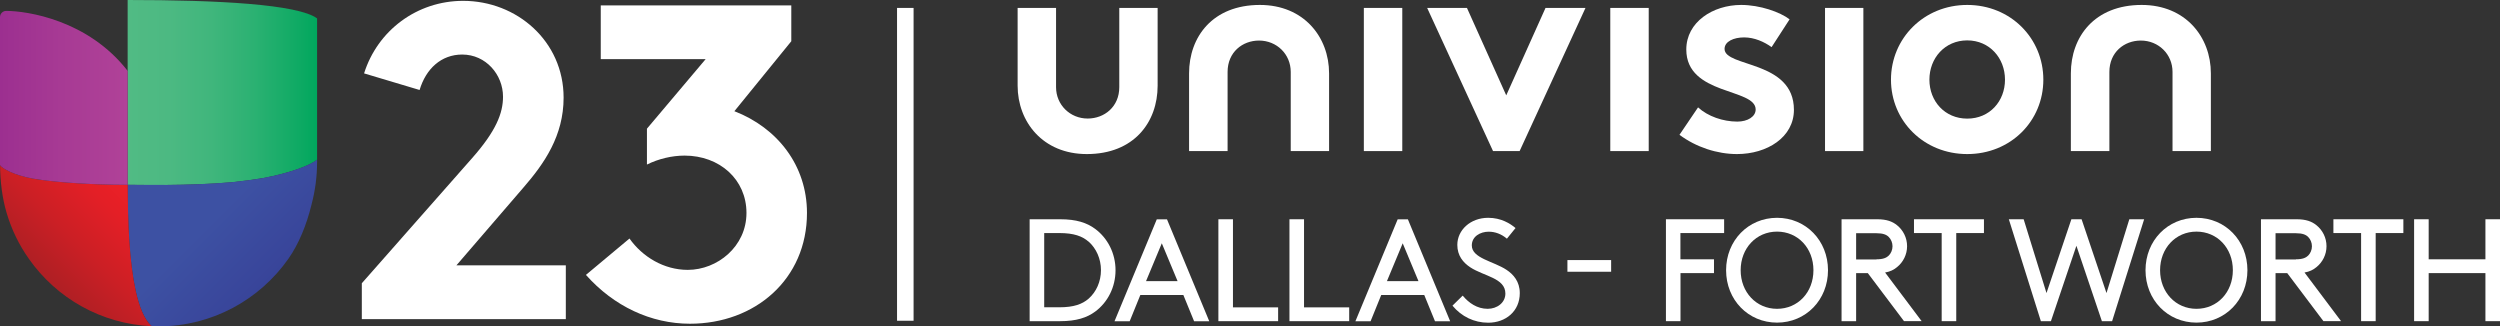 <?xml version="1.0" encoding="UTF-8"?><svg id="Layer_1" xmlns="http://www.w3.org/2000/svg" xmlns:xlink="http://www.w3.org/1999/xlink" viewBox="0 0 293.38 38.3"><rect x="0" y="0" width="293.38" height="38.3" fill="#333333" stroke="none"/><defs><style>.cls-1{fill:url(#linear-gradient);}.cls-1,.cls-2,.cls-3,.cls-4,.cls-5{stroke-width:0px;}.cls-2{fill:url(#linear-gradient-4);}.cls-3{fill:url(#linear-gradient-2);}.cls-4{fill:url(#linear-gradient-3);}.cls-5{fill:#fff;}</style><linearGradient id="linear-gradient" x1="14.98" y1="10.86" x2="37.21" y2="10.86" gradientUnits="userSpaceOnUse"><stop offset="0" stop-color="#51bb84"/><stop offset=".22" stop-color="#4cb982"/><stop offset=".44" stop-color="#40b67c"/><stop offset=".67" stop-color="#2bb172"/><stop offset=".9" stop-color="#0faa64"/><stop offset="1" stop-color="#00a75d"/></linearGradient><linearGradient id="linear-gradient-2" x1="17.83" y1="18.84" x2="31.81" y2="32.81" gradientUnits="userSpaceOnUse"><stop offset=".5" stop-color="#3d51a3"/><stop offset=".92" stop-color="#39469b"/><stop offset="1" stop-color="#384499"/></linearGradient><linearGradient id="linear-gradient-3" x1="5.16" y1="32.57" x2="15.51" y2="22.22" gradientUnits="userSpaceOnUse"><stop offset="0" stop-color="#ae1f24"/><stop offset=".38" stop-color="#cb1f25"/><stop offset=".76" stop-color="#e31f26"/><stop offset="1" stop-color="#ec2027"/></linearGradient><linearGradient id="linear-gradient-4" x1="14.98" y1="11.49" x2="0" y2="11.49" gradientUnits="userSpaceOnUse"><stop offset="0" stop-color="#b04298"/><stop offset=".52" stop-color="#a73a94"/><stop offset="1" stop-color="#9c2f90"/></linearGradient></defs><polygon class="cls-5" points="105.27 37.64 107.21 37.64 107.21 .93 105.27 .93 105.27 2.87 105.27 37.64"/><polygon class="cls-5" points="164.56 17.73 160.05 17.73 160.05 3.26 160.05 .93 164.56 .93 164.56 17.73"/><polygon class="cls-5" points="193.48 17.73 188.97 17.73 188.97 3.26 188.97 .93 193.48 .93 193.48 17.73"/><polygon class="cls-5" points="218.67 17.73 214.17 17.73 214.17 3.26 214.17 .93 218.67 .93 218.67 17.73"/><path class="cls-5" d="M144.06,17.73v-9.29c0-2.31,1.74-3.68,3.69-3.68,2.08,0,3.72,1.6,3.72,3.68v9.29h4.5v-9.12c0-4.26-2.96-8.03-8.12-8.03-5.54,0-8.31,3.74-8.31,8.03v9.12h4.52Z"/><path class="cls-5" d="M247.54,17.73v-9.29c0-2.31,1.74-3.68,3.69-3.68,2.08,0,3.72,1.6,3.72,3.68v9.29h4.5v-9.12c0-4.26-2.96-8.03-8.12-8.03-5.54,0-8.31,3.74-8.31,8.03v9.12h4.52Z"/><polygon class="cls-5" points="176.76 11.19 181.37 .93 186.06 .93 178.33 17.73 175.21 17.73 167.48 .93 172.15 .93 176.76 11.19"/><path class="cls-5" d="M199.28,12.61c1.14,1.04,2.91,1.66,4.6,1.66,1.22,0,2.15-.59,2.15-1.42,0-2.53-8.14-1.63-8.14-7.04,0-3.22,3.12-5.23,6.44-5.23,2.19,0,4.57.83,5.68,1.69l-2.11,3.26c-.87-.62-2.01-1.14-3.23-1.14s-2.29.48-2.29,1.35c0,2.18,8.14,1.31,8.14,7.15,0,3.22-3.15,5.19-6.68,5.19-2.32,0-4.79-.8-6.75-2.26l2.18-3.22Z"/><path class="cls-5" d="M230.86.58c5.09,0,8.93,3.91,8.93,8.77s-3.84,8.73-8.93,8.73-8.95-3.88-8.95-8.73,3.86-8.77,8.95-8.77M230.86,13.92c2.64,0,4.43-2.05,4.43-4.57s-1.8-4.61-4.43-4.61-4.44,2.08-4.44,4.61,1.81,4.57,4.44,4.57"/><path class="cls-5" d="M131.35.93v9.3c0,2.3-1.75,3.68-3.71,3.68-2.07,0-3.71-1.61-3.71-3.68V.93h-4.51v9.12c0,4.25,2.96,8.03,8.12,8.03,5.54,0,8.31-3.74,8.31-8.03V.93h-4.5Z"/><path class="cls-1" d="M14.98,0v21.69h0c1.08,0,7.11.15,12.21-.3,1.29-.13,2.54-.3,3.74-.5,2.94-.56,5.42-1.43,6.28-2.15V2.16C34.97.5,25.55,0,14.98,0Z"/><path class="cls-3" d="M37.21,19.01v-.28c-.86.72-3.34,1.59-6.28,2.15-1.2.21-2.45.37-3.74.5-5.11.45-11.13.3-12.21.3,0,.13,0,.25,0,.37,0,.86.01,1.6.03,2.44,0,.22.01.45.02.69.03,1.05.08,2.1.14,3.11.14,2.15.38,4.16.75,5.84.42,1.88,1.01,3.34,1.83,4.11.01.01.03.03.04.04.27.01.54.02.81.02,6.31,0,11.88-3.14,15.25-7.94,1.21-1.73,2.14-3.99,2.71-6.36.42-1.59.65-3.25.65-4.97,0,0,0,0,0,0,0,0,0-.01,0-.02,0,0,0,0,0,0Z"/><path class="cls-4" d="M17.76,38.25c-.83-.78-1.42-2.24-1.83-4.11-.37-1.68-.61-3.69-.75-5.84-.07-1.01-.11-2.06-.14-3.11,0-.24-.01-.47-.02-.69-.02-.84-.03-1.58-.03-2.44,0-.12,0-.24,0-.37h0c-4.9,0-9.15-.37-11.18-.74-2.14-.39-3.56-1.17-3.8-1.57,0,1.83.26,3.91.76,5.58.58,1.97,1.47,3.8,2.63,5.43,3.22,4.58,8.46,7.63,14.42,7.89-.01-.01-.03-.03-.04-.04Z"/><path class="cls-2" d="M.72,1.28C.32,1.28,0,1.61,0,2.01v17.37c.25.4,1.67,1.18,3.8,1.57.33.06.72.12,1.16.18,2.27.3,5.91.56,10.02.56v-13.37C10.35,2.35,3.18,1.28.72,1.28Z"/><path class="cls-5" d="M120.75,37.73v-11.8M122.43,27.53v8.6"/><path class="cls-5" d="M42.72,8.63C44.3,3.58,48.93.1,54.35.1c6.31,0,11.79,4.74,11.79,11.36,0,4.47-2.26,7.73-4.74,10.58l-7.84,9.1h12.84v6.31h-23.94v-4.21l12.94-14.68c2.84-3.21,3.63-5.31,3.63-7.21,0-2.58-2-4.95-4.79-4.95-2.47,0-4.26,1.68-5,4.16l-6.52-1.95Z"/><path class="cls-5" d="M73.87,27.99c1.53,2.16,4.05,3.68,6.84,3.68,3.47,0,6.89-2.74,6.89-6.68s-3.16-6.73-7.26-6.73c-1.47,0-3.05.37-4.42,1.05v-4.21l6.89-8.16h-12.31V.63h22.36v4.21l-6.68,8.21c5.05,1.95,8.52,6.37,8.52,11.94,0,7.79-6.1,13-13.73,13-4.58,0-8.94-2.05-12.21-5.73l5.1-4.26Z"/><path class="cls-5" d="M120.83,37.69v-11.96h3.59c1.9,0,3.13.41,4.1,1.13,1.47,1.09,2.39,2.87,2.39,4.85s-.91,3.76-2.38,4.85c-.97.72-2.22,1.13-4.12,1.13h-3.59ZM127.75,28.36c-.75-.65-1.74-1.01-3.42-1.01h-1.79v8.71h1.79c1.67,0,2.67-.36,3.42-1.01.91-.8,1.45-2.02,1.45-3.35s-.55-2.55-1.45-3.35Z"/><path class="cls-5" d="M138.86,34.62h-5.04l-1.25,3.08h-1.78l4.96-11.96h1.2l4.96,11.96h-1.78l-1.26-3.08ZM134.5,32.99h3.69l-1.85-4.44-1.85,4.44Z"/><path class="cls-5" d="M144.69,36.07h5.3v1.62h-7.01v-11.96h1.71v10.34Z"/><path class="cls-5" d="M153.03,36.07h5.3v1.62h-7.01v-11.96h1.71v10.34Z"/><path class="cls-5" d="M167.13,34.62h-5.04l-1.25,3.08h-1.78l4.96-11.96h1.2l4.96,11.96h-1.78l-1.26-3.08ZM162.77,32.99h3.69l-1.85-4.44-1.85,4.44Z"/><path class="cls-5" d="M171.66,34.7c.7.85,1.69,1.54,2.92,1.54,1.11,0,2.08-.72,2.08-1.79,0-1.83-2.53-2.03-4.12-3.08-.85-.56-1.52-1.38-1.52-2.63,0-1.74,1.54-3.18,3.62-3.18,1.52,0,2.58.67,3.21,1.2l-1.01,1.25c-.65-.55-1.38-.82-2.14-.82-.99,0-1.98.56-1.98,1.61,0,1.52,2.55,1.85,4.08,2.87.8.53,1.55,1.37,1.55,2.73,0,2.1-1.62,3.47-3.71,3.47-1.64,0-3.13-.72-4.19-2l1.18-1.16Z"/><path class="cls-5" d="M189.07,30.52v1.37h-5.13v-1.37h5.13Z"/><path class="cls-5" d="M201.14,30.43v1.62h-3.93v5.64h-1.71v-11.96h6.83v1.62h-5.13v3.08h3.93Z"/><path class="cls-5" d="M208.54,25.56c3.38,0,5.98,2.67,5.98,6.15s-2.6,6.15-5.98,6.15-5.98-2.67-5.98-6.15,2.6-6.15,5.98-6.15ZM208.54,36.24c2.44,0,4.27-1.93,4.27-4.53s-1.83-4.53-4.27-4.53-4.27,1.95-4.27,4.53,1.83,4.53,4.27,4.53Z"/><path class="cls-5" d="M217.82,32.05v5.64h-1.71v-11.96h4.19c1.09,0,1.78.26,2.32.7.72.58,1.18,1.47,1.18,2.46s-.46,1.88-1.18,2.46c-.38.31-.8.53-1.4.63l4.29,5.71h-2.07l-4.25-5.64h-1.37ZM220.21,30.43c.77,0,1.16-.17,1.44-.44.27-.27.44-.67.44-1.09s-.17-.82-.44-1.09c-.27-.27-.67-.44-1.44-.44h-2.39v3.08h2.39Z"/><path class="cls-5" d="M224.62,25.73h8.2v1.62h-3.25v10.34h-1.71v-10.34h-3.25v-1.62Z"/><path class="cls-5" d="M240.7,37.69h-1.2l-3.76-11.96h1.74l2.68,8.66,2.92-8.66h1.2l2.92,8.66,2.68-8.66h1.74l-3.76,11.96h-1.2l-2.99-8.85-2.99,8.85Z"/><path class="cls-5" d="M257.76,25.56c3.38,0,5.98,2.67,5.98,6.15s-2.6,6.15-5.98,6.15-5.98-2.67-5.98-6.15,2.6-6.15,5.98-6.15ZM257.76,36.24c2.44,0,4.27-1.93,4.27-4.53s-1.83-4.53-4.27-4.53-4.27,1.95-4.27,4.53,1.83,4.53,4.27,4.53Z"/><path class="cls-5" d="M267.04,32.05v5.64h-1.71v-11.96h4.19c1.09,0,1.78.26,2.32.7.72.58,1.18,1.47,1.18,2.46s-.46,1.88-1.18,2.46c-.38.31-.8.53-1.4.63l4.29,5.71h-2.07l-4.25-5.64h-1.37ZM269.43,30.43c.77,0,1.16-.17,1.44-.44.27-.27.44-.67.44-1.09s-.17-.82-.44-1.09c-.27-.27-.67-.44-1.44-.44h-2.39v3.08h2.39Z"/><path class="cls-5" d="M273.84,25.73h8.2v1.62h-3.25v10.34h-1.71v-10.34h-3.25v-1.62Z"/><path class="cls-5" d="M291.67,32.05h-6.66v5.64h-1.71v-11.96h1.71v4.7h6.66v-4.7h1.71v11.96h-1.71v-5.64Z"/></svg>